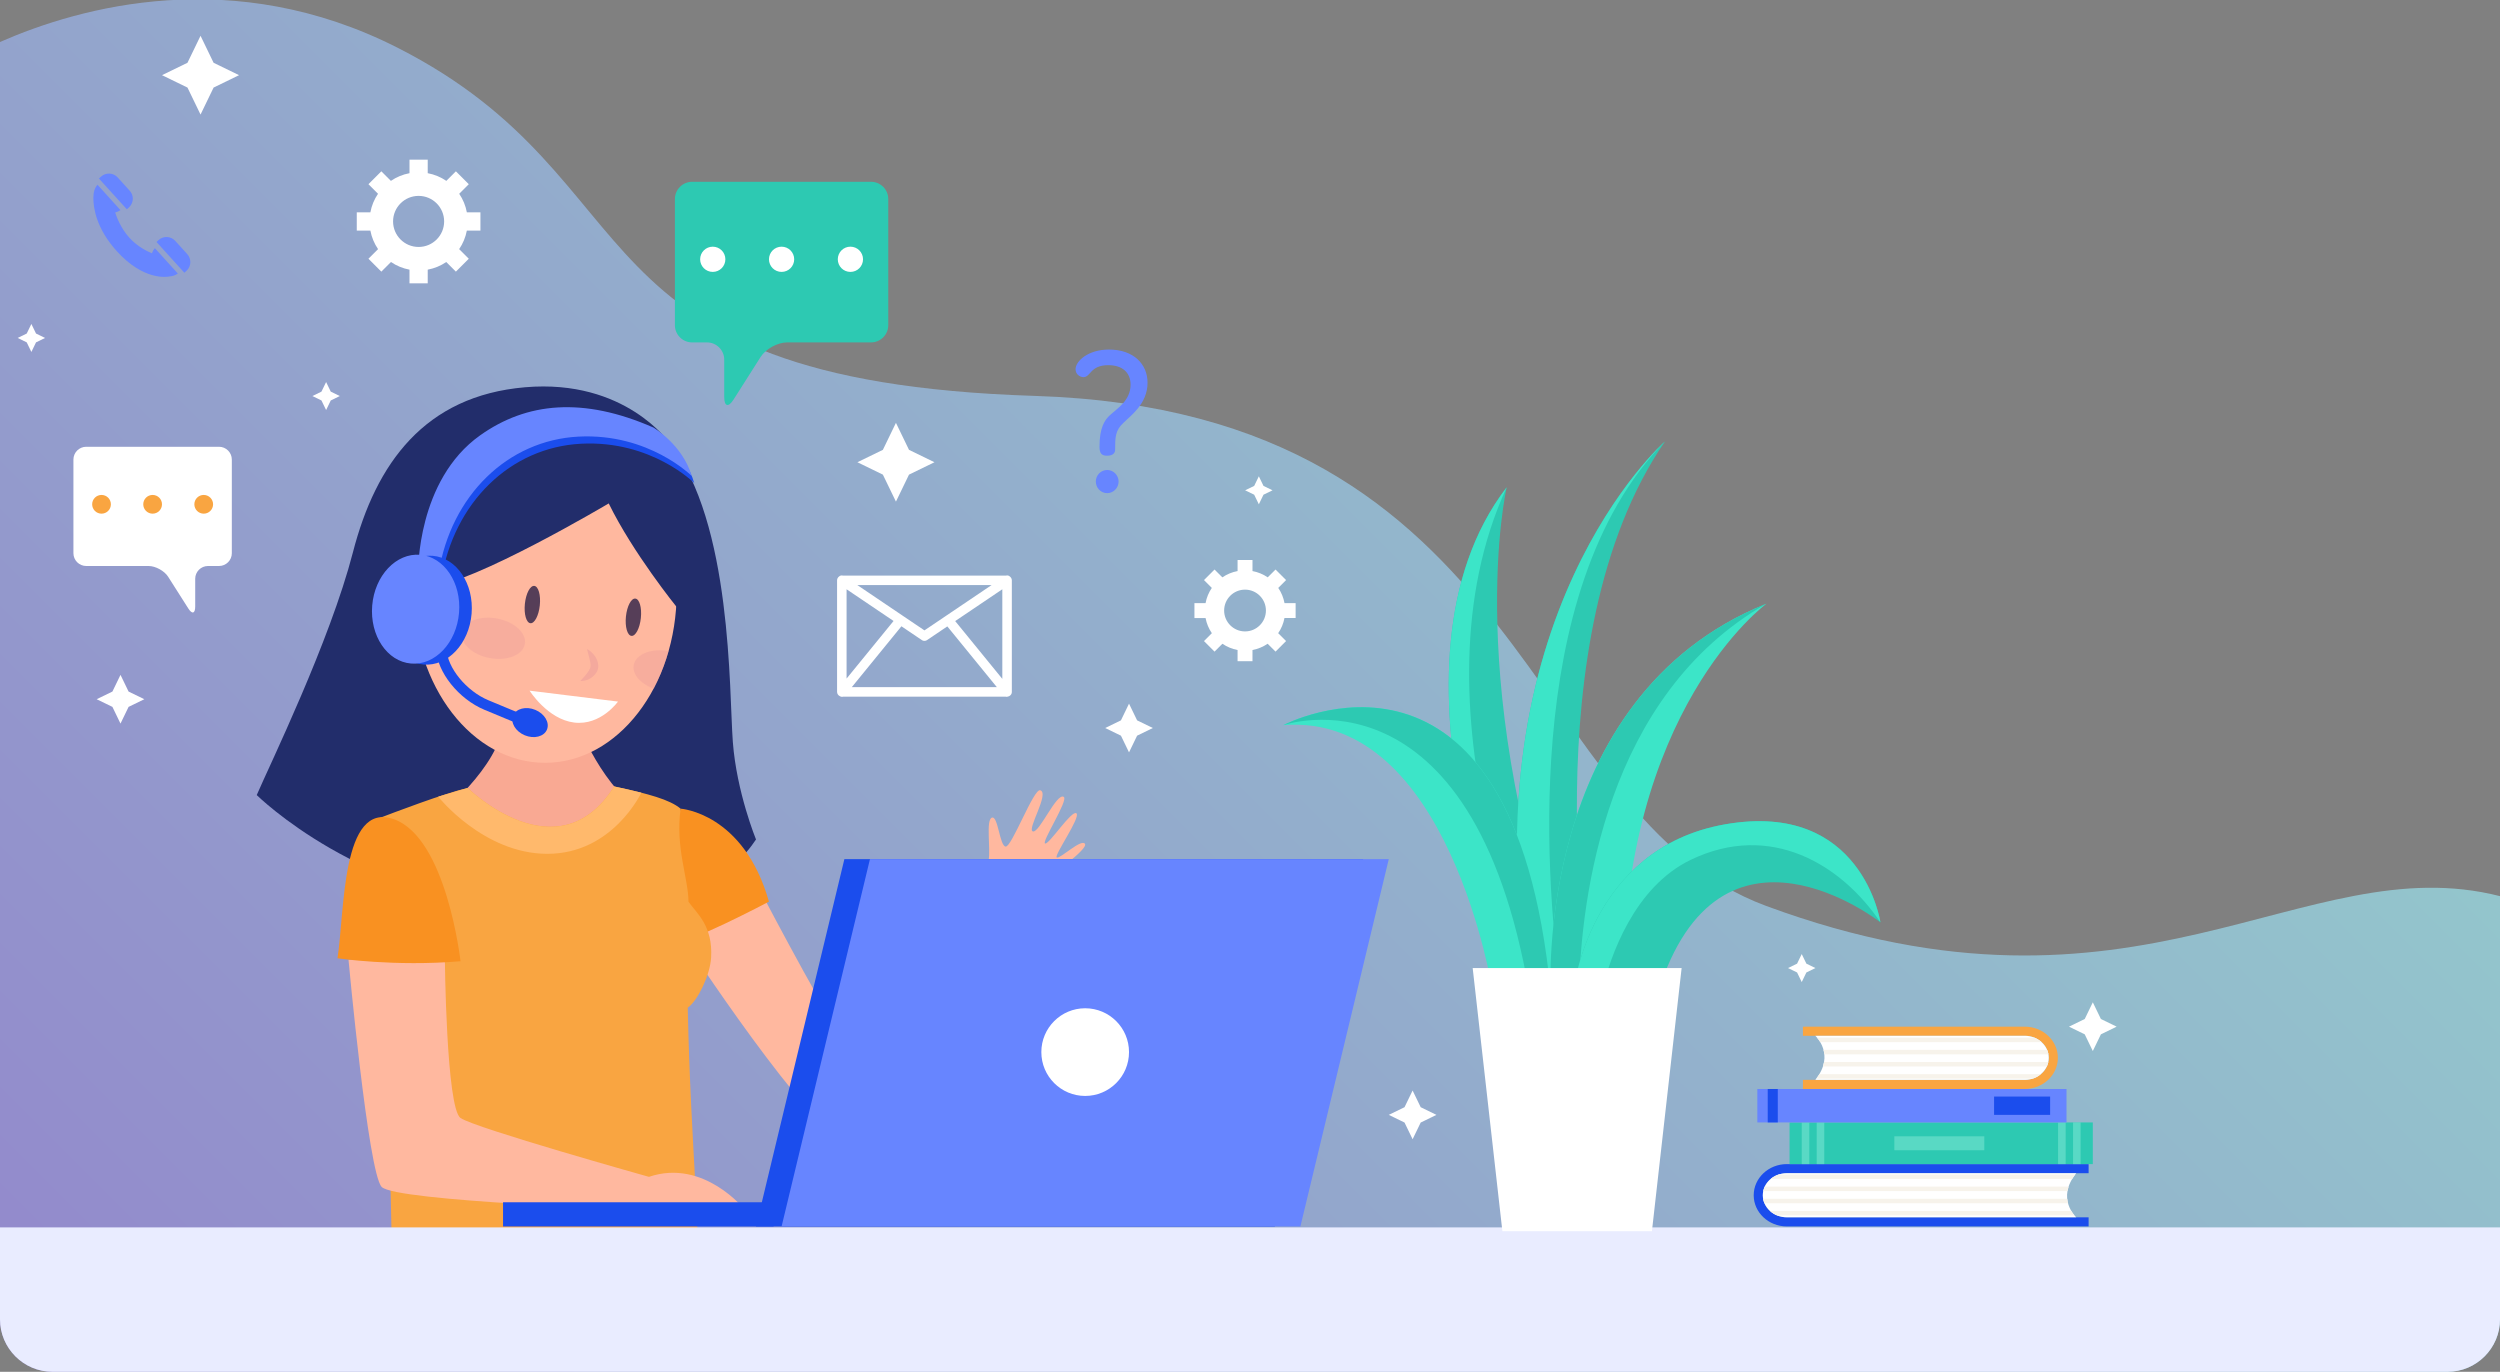 <?xml version="1.0" encoding="utf-8"?>
<!-- Generator: Adobe Illustrator 16.0.0, SVG Export Plug-In . SVG Version: 6.00 Build 0)  -->
<!DOCTYPE svg PUBLIC "-//W3C//DTD SVG 1.1//EN" "http://www.w3.org/Graphics/SVG/1.1/DTD/svg11.dtd">
<svg version="1.1" id="Layer_1" xmlns="http://www.w3.org/2000/svg" xmlns:xlink="http://www.w3.org/1999/xlink" x="0px" y="0px"
	 width="390px" height="214px" viewBox="0 0 390 214" enable-background="new 0 0 390 214" xml:space="preserve">
<rect x="0" y="0" width="390" height="214" fill="#808080" stroke="none"/>
<g>
	<linearGradient id="SVGID_1_" gradientUnits="userSpaceOnUse" x1="46.84" y1="256.034" x2="276.537" y2="26.337">
		<stop  offset="0.039" style="stop-color:#A092FF"/>
		<stop  offset="1" style="stop-color:#A0F4FF"/>
	</linearGradient>
	<path opacity="0.6" fill="url(#SVGID_1_)" d="M275.52,141.325c-38.041-14.068-36.33-77.098-114.097-79.564
		c-73.915-2.345-58.256-33.412-99.405-54.316C36.399-5.569,12.57,1.038,0,6.552v199.269C0,210.319,3.68,214,8.18,214h373.643
		c4.498,0,8.178-3.681,8.178-8.179V139.8C359.256,131.957,333.516,162.773,275.52,141.325z"/>
	<path fill="#222D6B" d="M104.469,69.145c0,0-6.883-10.079-22.549-8.734c-15.667,1.343-23.282,11.869-26.865,25.755
		c-3.583,13.886-12.989,33.179-15.005,37.865c0,0,16.676,16.473,42.016,17.23c25.338,0.755,32.459-5.151,35.871-10.304
		c0,0-3.029-7.391-3.616-15.229C113.732,107.89,114.243,81.462,104.469,69.145z"/>
	<path fill="#F9A993" d="M90.188,112.896c0,0,3.678,10.235,11.05,14.604c0,0-17.49,16.162-32.875-0.202
		c0,0,9.61-7.731,10.073-14.402H90.188z"/>
	<path fill="#FFB89F" d="M169.248,131.629c-0.584-0.823-3.856,2.373-4.388,2.147c-0.532-0.223,3.804-6.334,3.061-6.902
		s-4.234,4.867-4.88,4.712c-0.646-0.154,3.701-6.8,2.899-7.278c-1.12-0.669-3.786,5.638-4.802,5.394
		c-1.016-0.241,2.655-5.974,1.135-6.426c-1.018-0.303-4.452,8.918-5.396,8.789c-0.945-0.128-1.178-4.868-2.142-4.513
		c-0.963,0.355-0.181,4.836-0.507,6.611c-0.232,1.263-0.021,2.927,0.122,3.789l-0.08-0.052c0,0-20.828,24.663-21.949,24.874
		c-1.12,0.21-13.213-22.858-13.213-22.858l-12.542,6.495c0,0,20.156,30.906,25.979,32.025c5.761,1.11,24.348-36.11,26.473-37.389
		c0.02-0.012,0.039-0.021,0.057-0.031c0.003-0.001,0.006-0.004,0.008-0.005l0,0c1.403-0.778,2.968-2.059,3.837-3.209
		C163.92,136.481,169.832,132.452,169.248,131.629z"/>
	<g>
		<path fill="#F99121" d="M106.181,126.154c0,0,9.855,0.642,13.771,14.499c0,0-13.22,7.021-15.444,6.561
			C104.507,147.214,104.068,132.183,106.181,126.154z"/>
	</g>
	<path fill="#F9A541" d="M58.866,127.739c2.469-0.944,10.417-3.979,14.084-4.819c0.002,0.002,14.028,13.786,22.868-0.232
		c5.419,1.16,8.65,2.045,10.362,3.467c-0.859,6.047,1.221,10.927,1.223,14.519c1.318,1.846,3.828,3.756,3.53,8.738
		c-0.157,2.645-2.037,6.648-3.644,7.79c0.456,22.204,2.359,38.084,1.174,42.178c-1.434,4.951-20.717,3.169-33.416,3.169
		c-12.703,0-13.865-5.809-13.865-5.809C60.319,153.391,58.866,127.739,58.866,127.739z"/>
	<path fill="#FFB96C" d="M68.363,124.284c0.002,0.003,7.077,8.913,17.026,8.913c10.203,0,14.651-9.532,14.656-9.537
		c-1.232-0.314-2.633-0.632-4.227-0.973c-8.839,14.019-22.865,0.234-22.868,0.232l-4.581,1.362
		C68.367,124.283,68.365,124.283,68.363,124.284z"/>
	<ellipse fill="#FFB89F" cx="64.694" cy="94.692" rx="3.192" ry="4.545"/>
	<g>
		<path fill="#FFB89F" d="M64.495,92.367c0,14.709,9.199,26.631,20.53,26.631c11.344,0,20.536-11.922,20.536-26.631
			c0-14.711-9.192-26.638-20.536-26.638C73.693,65.729,64.495,77.656,64.495,92.367z"/>
		<path fill="#222D6B" d="M105.56,94.692c0,0-6.811-8.409-10.599-16.159c0,0-21.224,12.599-27.976,13c0,0-2.03-2.223-4.005-0.669
			c0,0-1.478-26.031,19.286-28.598C105.514,59.392,110.958,80.79,105.56,94.692z"/>
		<g>
			<defs>
				<path id="SVGID_2_" d="M64.495,92.367c0,14.709,9.199,26.631,20.53,26.631c11.344,0,20.536-11.922,20.536-26.631
					c0-14.711-9.192-26.638-20.536-26.638C73.693,65.729,64.495,77.656,64.495,92.367z"/>
			</defs>
			<clipPath id="SVGID_3_">
				<use xlink:href="#SVGID_2_"  overflow="visible"/>
			</clipPath>
			<g clip-path="url(#SVGID_3_)">
				
					<ellipse transform="matrix(0.983 0.184 -0.184 0.983 19.611 -12.455)" opacity="0.5" fill="#F0A39D" cx="76.987" cy="99.553" rx="4.983" ry="3.136"/>
				
					<ellipse transform="matrix(0.983 0.184 -0.184 0.983 21.004 -17.293)" opacity="0.5" fill="#F0A39D" cx="103.774" cy="104.642" rx="4.983" ry="3.136"/>
			</g>
		</g>
		<g>
			<g>
				
					<ellipse transform="matrix(-0.995 -0.104 0.104 -0.995 187.139 202.421)" fill="#563E58" cx="98.842" cy="96.336" rx="1.17" ry="2.925"/>
				
					<ellipse transform="matrix(-0.995 -0.103 0.103 -0.995 156.039 196.707)" fill="#563E58" cx="83.122" cy="94.306" rx="1.17" ry="2.926"/>
			</g>
			<path fill="#F4A99D" d="M91.576,101.255c0,0,0.094,0.432,0.254,0.99c0.071,0.282,0.161,0.598,0.226,0.914
				c0.032,0.158,0.057,0.316,0.069,0.464c0.008,0.146,0.017,0.289-0.011,0.398c-0.001,0.062-0.022,0.106-0.037,0.156l-0.009,0.037
				v0.001c0.053-0.098,0.014-0.025,0.025-0.049l-0.002,0.005l-0.004,0.009l-0.008,0.017l-0.017,0.032l-0.069,0.129
				c-0.045,0.084-0.089,0.174-0.13,0.256c-0.039,0.055-0.079,0.107-0.114,0.165c-0.056,0.114-0.167,0.238-0.257,0.36
				c-0.086,0.129-0.195,0.231-0.282,0.346c-0.199,0.219-0.365,0.4-0.482,0.529c-0.124,0.129-0.199,0.214-0.199,0.214
				s0.45,0.065,1.063-0.164c0.149-0.065,0.325-0.118,0.482-0.228c0.164-0.102,0.335-0.2,0.505-0.379
				c0.087-0.083,0.169-0.172,0.253-0.263c0.061-0.078,0.115-0.155,0.168-0.238l0.081-0.12l0.021-0.03l0.011-0.015l0.005-0.008
				l0.031-0.059l0.04-0.102c0.052-0.137,0.103-0.273,0.117-0.409c0.049-0.28,0.023-0.538-0.023-0.773
				c-0.047-0.235-0.127-0.447-0.218-0.637c-0.183-0.38-0.412-0.68-0.636-0.907C91.987,101.434,91.576,101.255,91.576,101.255z"/>
			<path fill="#FFFFFF" d="M96.405,109.446l-13.79-1.702c0,0,2.799,4.46,6.956,4.974C93.729,113.229,96.405,109.446,96.405,109.446z
				"/>
		</g>
	</g>
	<path fill="#FFB89F" d="M54.365,149.703c0,0,3.057,33.194,5.173,35.454c2.115,2.258,40.506,3.566,40.506,3.566h16.151
		c0,0-6.4-8.046-14.958-5.135c0,0-27.168-7.615-29.397-9.183c-2.229-1.567-2.446-24.958-2.446-24.958L54.365,149.703z"/>
	<path fill="#F99121" d="M71.84,149.954c0,0-2.149-19.211-10.382-22.154c-8.229-2.944-7.667,14.457-8.811,21.69
		C52.648,149.49,61.544,150.822,71.84,149.954z"/>
	<g>
		<g>
			<g>
				<path fill="#1B4DED" d="M75.578,110.729l6.831,2.84l0.619-1.486l-6.831-2.84c-3.445-1.433-6.437-5.09-6.535-7.987l-0.199-5.863
					l-1.609,0.055l0.199,5.863C68.171,104.828,71.546,109.053,75.578,110.729z"/>
			</g>
			
				<ellipse transform="matrix(-0.923 -0.384 0.384 -0.923 115.678 248.469)" fill="#1B4DED" cx="82.627" cy="112.694" rx="2.855" ry="2.147"/>
		</g>
		<g>
			<path fill="#1B4DED" d="M108.308,75.362c0,0-6.655-6.709-17.657-6.141c-11.002,0.567-19.893,9.119-21.831,21.342L65.64,90.3
				c0,0-0.214-14.26,9.661-21.274c7.264-5.159,16.044-6.038,27.026-1.224C102.328,67.802,106.893,70.479,108.308,75.362z"/>
			<path fill="#6785FF" d="M107.905,74.253c0,0-6.655-6.709-17.658-6.142c-11.002,0.568-19.892,9.118-21.832,21.342l-3.179-0.265
				c0,0-0.213-14.259,9.662-21.274c7.263-5.159,16.044-6.038,27.026-1.223C101.924,66.691,106.489,69.369,107.905,74.253z"/>
			<g>
				
					<ellipse transform="matrix(-0.997 -0.083 0.083 -0.997 125.478 195.694)" fill="#1B4DED" cx="66.789" cy="95.25" rx="6.794" ry="8.507"/>
				
					<ellipse transform="matrix(-0.997 -0.083 0.083 -0.997 121.587 195.213)" fill="#6785FF" cx="64.837" cy="95.087" rx="6.794" ry="8.508"/>
			</g>
		</g>
	</g>
	<path fill="#E9ECFF" d="M0,191.479v14.342C0,210.319,3.68,214,8.18,214h373.643c4.498,0,8.178-3.681,8.178-8.179v-14.342H0z"/>
	<g>
		<g>
			<g>
				<polygon fill="#1B4DED" points="117.936,191.332 198.871,191.332 212.658,134.021 131.723,134.021 				"/>
				<polygon fill="#6785FF" points="121.927,191.332 202.861,191.332 216.65,134.021 135.714,134.021 				"/>
			</g>
			<polygon fill="#1B4DED" points="78.474,191.332 120.667,191.332 121.927,187.551 78.474,187.551 			"/>
		</g>
		<circle fill="#FFFFFF" cx="169.288" cy="164.128" r="6.839"/>
	</g>
	<g>
		<g>
			<g>
				<path fill="#2DC9B2" d="M236.803,154.829c0,0-23.082-51.041-1.756-78.813c0,0-7.326,31.215,10.352,78.813H236.803z"/>
				<path fill="#3CE5C8" d="M235.047,76.016c-21.326,27.772,1.756,78.813,1.756,78.813h3.816
					C240.619,154.829,219.148,110.491,235.047,76.016z"/>
			</g>
			<g>
				<path fill="#2DC9B2" d="M259.74,68.858c0,0-31.016,27.199-21.182,85.971h9.627C248.186,154.829,238.527,99.689,259.74,68.858z"
					/>
				<path fill="#3CE5C8" d="M238.559,154.829h4.963c-2.043-14.447-6.811-62.638,16.219-85.971
					C259.74,68.858,228.725,96.058,238.559,154.829z"/>
			</g>
			<g>
				<path fill="#3CE5C8" d="M241.912,154.829c0,0-2.688-46.011,33.658-60.656c0,0-22.709,16.569-22.391,60.656H241.912z"/>
				<path fill="#2DC9B2" d="M241.912,154.829h4.387c0.348-14.869,4.188-46.332,29.271-60.656
					C239.225,108.818,241.912,154.829,241.912,154.829z"/>
			</g>
			<g>
				<path fill="#3CE5C8" d="M232.893,154.829c0,0-6.846-43.852-32.703-41.7c0,0,35.883-18.95,41.723,41.7H232.893z"/>
				<path fill="#2DC9B2" d="M200.189,113.129c0,0,29.492-10.367,38.369,41.7h3.354C236.072,94.179,200.189,113.129,200.189,113.129z
					"/>
			</g>
			<g>
				<path fill="#2DC9B2" d="M245.398,154.829c0,0,2.355-22.501,23.742-26.236c21.389-3.736,24.205,15.29,24.205,15.29
					s-25.074-19.733-34.695,10.946H245.398z"/>
				<path fill="#3CE5C8" d="M269.141,128.593c-21.387,3.735-23.742,26.236-23.742,26.236h4.43
					c1.406-5.785,5.123-16.475,13.967-20.715c12.4-5.945,23.43,0.701,29.551,9.769C293.346,143.883,290.529,124.856,269.141,128.593
					z"/>
			</g>
		</g>
		<polygon fill="#FFFFFF" points="257.701,192.065 234.371,192.065 229.738,151.018 262.334,151.018 		"/>
	</g>
	<g>
		<g>
			<g>
				<g>
					<path fill="#1B4DED" d="M278.744,181.6h47.08v1.422h-47.08c-2.064,0-3.744,1.544-3.744,3.439c0,1.896,1.68,3.439,3.744,3.439
						h47.08v1.422h-47.08c-2.848,0-5.166-2.18-5.166-4.861C273.578,183.782,275.896,181.6,278.744,181.6z"/>
				</g>
				<g>
					<path fill="#FFFFFF" d="M278.744,183.021c-2.064,0-3.744,1.544-3.744,3.439c0,1.896,1.68,3.439,3.744,3.439h45.148
						c0,0-3.221-2.905,0-6.879H278.744z"/>
					<g>
						<defs>
							<path id="SVGID_4_" d="M278.744,183.021c-2.064,0-3.744,1.544-3.744,3.439c0,1.896,1.68,3.439,3.744,3.439h45.148
								c0,0-3.221-2.905,0-6.879H278.744z"/>
						</defs>
						<clipPath id="SVGID_5_">
							<use xlink:href="#SVGID_4_"  overflow="visible"/>
						</clipPath>
						<g clip-path="url(#SVGID_5_)">
							<rect x="274.691" y="188.907" fill="#F7F3EB" width="49.201" height="0.694"/>
							<rect x="274.691" y="187.011" fill="#F7F3EB" width="49.201" height="0.696"/>
							<rect x="274.691" y="185.114" fill="#F7F3EB" width="49.201" height="0.695"/>
							<rect x="274.691" y="183.22" fill="#F7F3EB" width="49.201" height="0.693"/>
						</g>
					</g>
				</g>
			</g>
		</g>
		<g>
			<g>
				<g>
					<rect x="279.168" y="175.1" fill="#2DC9B2" width="47.311" height="6.5"/>
				</g>
				<g opacity="0.5">
					<rect x="281.07" y="175.1" fill="#86EAD7" width="1.178" height="6.5"/>
					<rect x="283.408" y="175.1" fill="#86EAD7" width="1.178" height="6.5"/>
					<g>
						<rect x="321.061" y="175.1" fill="#86EAD7" width="1.178" height="6.5"/>
						<rect x="323.398" y="175.1" fill="#86EAD7" width="1.178" height="6.5"/>
					</g>
				</g>
			</g>
			<rect x="295.518" y="177.263" opacity="0.5" fill="#86EAD7" width="14.033" height="2.174"/>
		</g>
		<g>
			<g>
				<rect x="274.146" y="169.883" fill="#6785FF" width="48.227" height="5.217"/>
				<rect x="311.076" y="171.062" fill="#1B4DED" width="8.744" height="2.858"/>
			</g>
			<g>
				<rect x="275.764" y="169.883" fill="#1B4DED" width="1.572" height="5.217"/>
			</g>
		</g>
		<g>
			<g>
				<g>
					<path fill="#F9A541" d="M315.861,169.883h-34.604v-1.421h34.604c2.064,0,3.744-1.545,3.744-3.441
						c0-1.896-1.68-3.438-3.744-3.438h-34.604v-1.424h34.604c2.848,0,5.166,2.18,5.166,4.861S318.709,169.883,315.861,169.883z"/>
				</g>
				<g>
					<path fill="#FFFFFF" d="M315.861,168.462c2.064,0,3.744-1.545,3.744-3.441c0-1.896-1.68-3.438-3.744-3.438h-32.674
						c0,0,3.223,2.904,0,6.879H315.861z"/>
					<g>
						<defs>
							<path id="SVGID_6_" d="M315.861,168.462c2.064,0,3.744-1.545,3.744-3.441c0-1.896-1.68-3.438-3.744-3.438h-32.674
								c0,0,3.223,2.904,0,6.879H315.861z"/>
						</defs>
						<clipPath id="SVGID_7_">
							<use xlink:href="#SVGID_6_"  overflow="visible"/>
						</clipPath>
						<g clip-path="url(#SVGID_7_)">
							<rect x="283.188" y="161.881" fill="#F7F3EB" width="36.725" height="0.696"/>
							<rect x="283.188" y="163.775" fill="#F7F3EB" width="36.725" height="0.696"/>
							<rect x="283.188" y="165.673" fill="#F7F3EB" width="36.725" height="0.695"/>
							<rect x="283.188" y="167.568" fill="#F7F3EB" width="36.725" height="0.695"/>
						</g>
					</g>
				</g>
			</g>
		</g>
	</g>
	<path fill="#FFFFFF" d="M157.846,90.532c0-0.24-0.12-0.455-0.301-0.591c-0.156-0.145-0.365-0.214-0.592-0.151
		c-8.493,0-16.985,0-25.478,0c-0.226-0.063-0.436,0.007-0.591,0.151c-0.181,0.136-0.301,0.351-0.301,0.591c0,5.8,0,11.602,0,17.401
		c0,0.308,0.195,0.576,0.467,0.688c0.154,0.087,0.329,0.115,0.499,0.055c8.431,0,16.862,0,25.292,0
		c0.141,0.05,0.285,0.039,0.418-0.015c0.144-0.028,0.26-0.095,0.349-0.185c0.007-0.005,0.013-0.013,0.02-0.018
		c0.007-0.008,0.014-0.015,0.021-0.022c0.119-0.118,0.198-0.284,0.198-0.503C157.846,102.134,157.846,96.332,157.846,90.532z
		 M156.362,105.904c-2.45-3.005-4.902-6.01-7.352-9.016c2.45-1.654,4.902-3.309,7.352-4.963
		C156.362,96.585,156.362,101.245,156.362,105.904z M147.686,95.996c-0.064,0.03-0.124,0.072-0.179,0.122
		c-1.097,0.739-2.194,1.48-3.292,2.221c-0.038-0.024-0.081-0.053-0.128-0.085c-0.444-0.299-0.888-0.6-1.332-0.898
		c-1.483-1.001-2.966-2.002-4.449-3.003c-1.52-1.026-3.04-2.053-4.56-3.079c6.979,0,13.957,0,20.936,0
		C152.35,92.848,150.018,94.422,147.686,95.996z M132.066,91.926c2.443,1.648,4.885,3.298,7.328,4.946
		c-2.442,2.994-4.885,5.989-7.328,8.984C132.066,101.214,132.066,96.569,132.066,91.926z M140.622,97.701
		c1.072,0.724,2.145,1.448,3.217,2.173c0.206,0.138,0.544,0.138,0.749,0c1.064-0.719,2.129-1.438,3.193-2.156
		c2.575,3.158,5.151,6.315,7.727,9.475c-7.542,0-15.084,0-22.626,0C135.461,104.029,138.042,100.864,140.622,97.701z"/>
	<g>
		<path fill="#FFFFFF" d="M36.164,71.688c0-1.096-0.897-1.992-1.993-1.992H13.447c-1.096,0-1.993,0.896-1.993,1.992v14.615
			c0,1.096,0.897,1.992,1.993,1.992h9.726c1.096,0,2.473,0.758,3.061,1.683l3.149,4.956c0.588,0.925,1.069,0.784,1.069-0.312v-4.334
			c0-1.096,0.896-1.993,1.992-1.993h1.727c1.096,0,1.993-0.896,1.993-1.992V71.688z"/>
		<g>
			<circle fill="#F9A541" cx="15.838" cy="78.671" r="1.461"/>
			<circle fill="#F9A541" cx="23.809" cy="78.671" r="1.461"/>
			<circle fill="#F9A541" cx="31.78" cy="78.671" r="1.461"/>
		</g>
	</g>
	<g>
		<path fill="#2DC9B2" d="M105.285,31.044c0-1.477,1.208-2.684,2.684-2.684h27.916c1.476,0,2.684,1.208,2.684,2.684v19.687
			c0,1.476-1.208,2.684-2.684,2.684h-13.101c-1.477,0-3.332,1.019-4.124,2.265l-4.242,6.676c-0.792,1.246-1.439,1.058-1.439-0.418
			V56.1c0-1.476-1.208-2.684-2.684-2.684h-2.326c-1.477,0-2.684-1.208-2.684-2.684V31.044z"/>
		<g>
			<circle fill="#FFFFFF" cx="132.664" cy="40.45" r="1.969"/>
			<circle fill="#FFFFFF" cx="121.927" cy="40.45" r="1.968"/>
			<circle fill="#FFFFFF" cx="111.19" cy="40.45" r="1.968"/>
		</g>
	</g>
	<path fill="#FFFFFF" d="M202.117,96.414v-2.327h-1.732c-0.162-0.867-0.498-1.671-0.977-2.372l1.221-1.223l-1.645-1.646
		l-1.221,1.221c-0.703-0.48-1.508-0.818-2.375-0.981v-1.728h-2.327v1.728c-0.867,0.163-1.672,0.501-2.373,0.981l-1.221-1.221
		l-1.645,1.646l1.222,1.223c-0.479,0.701-0.816,1.505-0.978,2.372h-1.734v2.327h1.736c0.164,0.864,0.502,1.666,0.981,2.365
		l-1.228,1.229l1.645,1.646l1.229-1.229c0.699,0.478,1.501,0.814,2.365,0.977v1.741h2.327V101.4
		c0.863-0.162,1.666-0.499,2.365-0.977l1.23,1.229l1.645-1.646l-1.229-1.229c0.48-0.699,0.818-1.501,0.98-2.365H202.117z
		 M194.226,98.502c-1.8,0-3.26-1.459-3.26-3.259c0-1.801,1.459-3.26,3.26-3.26c1.799,0,3.258,1.459,3.258,3.26
		C197.484,97.043,196.025,98.502,194.226,98.502z"/>
	<path fill="#FFFFFF" d="M74.948,35.972v-2.844H72.83c-0.198-1.059-0.609-2.042-1.194-2.899l1.494-1.494l-2.012-2.011l-1.492,1.493
		c-0.857-0.587-1.841-1.001-2.901-1.2v-2.112h-2.844v2.112c-1.061,0.199-2.043,0.613-2.901,1.2l-1.492-1.493l-2.011,2.011
		l1.493,1.494c-0.585,0.856-0.997,1.84-1.194,2.899h-2.12v2.844h2.122c0.2,1.057,0.613,2.038,1.199,2.892l-1.501,1.501l2.011,2.011
		l1.502-1.502c0.855,0.583,1.835,0.995,2.891,1.193v2.128h2.844v-2.128c1.056-0.198,2.036-0.609,2.891-1.193l1.502,1.502
		l2.012-2.011l-1.502-1.501c0.586-0.855,1-1.835,1.199-2.892H74.948z M65.303,38.525c-2.2,0-3.984-1.784-3.984-3.983
		c0-2.2,1.784-3.984,3.984-3.984c2.199,0,3.983,1.784,3.983,3.984C69.286,36.741,67.502,38.525,65.303,38.525z"/>
	<g>
		<path fill="#6785FF" d="M175.284,65.94c-1.295,1.174-1.325,2.258-1.325,4.216c0,0.481-0.301,0.934-1.264,0.934
			c-0.813,0-1.175-0.331-1.175-1.386c0-3.011,0.813-4.186,1.626-4.938c1.175-1.084,3.222-2.288,3.222-4.758
			c0-1.927-1.325-3.042-3.463-3.042c-2.86,0-2.74,1.868-3.885,1.868c-0.542,0-1.234-0.423-1.234-1.235
			c0-1.264,1.957-3.071,5.21-3.071c3.824,0,6.021,2.259,6.021,5.18C179.017,63.05,176.277,64.917,175.284,65.94z M174.501,75.124
			c0,0.964-0.783,1.807-1.777,1.807c-1.023,0-1.777-0.843-1.777-1.807c0-0.993,0.783-1.807,1.777-1.807
			C173.688,73.317,174.501,74.131,174.501,75.124z"/>
	</g>
	<g>
		<path fill="#6785FF" d="M24.735,37.449c0.362-0.327,0.833-0.5,1.322-0.475c0.492,0.021,0.946,0.236,1.277,0.597l1.886,2.08
			c0.306,0.337,0.471,0.781,0.478,1.246c-0.007,0.513-0.227,1.007-0.609,1.352l-0.227,0.21c-0.038,0.029-0.072,0.057-0.106,0.084
			l-4.339-4.793c0.027-0.031,0.055-0.065,0.093-0.095L24.735,37.449z M15.528,27.765c-0.031,0.025-0.062,0.06-0.093,0.089
			l4.346,4.791c0.034-0.024,0.069-0.05,0.106-0.083l0.224-0.2c0.382-0.351,0.606-0.848,0.609-1.364c0-0.461-0.168-0.9-0.485-1.244
			l-1.879-2.074c-0.681-0.752-1.848-0.809-2.598-0.129L15.528,27.765z M27.747,42.675l-3.592-3.968
			c-0.2,0.241-0.355,0.511-0.455,0.807c-0.712-0.288-2.233-1.017-3.531-2.441c-1.293-1.437-1.951-3.139-2.202-3.918
			c0.296-0.07,0.575-0.201,0.829-0.375l-3.591-3.964c-0.3,0.358-0.503,0.79-0.575,1.265l0,0c0,0-0.003,0.022-0.014,0.064
			l-0.003,0.01c-0.01,0.115-0.038,0.368-0.048,0.736l0,0c0,1.586,0.468,4.769,3.658,8.295c4.174,4.612,7.805,4.03,8.234,3.94
			C26.931,43.095,27.362,42.937,27.747,42.675L27.747,42.675z M27.782,42.672"/>
	</g>
	<polygon fill="#FFFFFF" points="20.058,107.883 18.797,105.278 17.537,107.883 15.08,109.078 17.537,110.274 18.797,112.879 
		20.058,110.274 22.515,109.078 	"/>
	<polygon fill="#FFFFFF" points="51.598,61.095 50.873,59.597 50.148,61.095 48.735,61.782 50.148,62.471 50.873,63.968 
		51.598,62.471 53.011,61.782 	"/>
	<polygon fill="#FFFFFF" points="141.804,70.176 139.767,65.964 137.729,70.176 133.755,72.108 137.729,74.043 139.767,78.253 
		141.804,74.043 145.776,72.108 	"/>
	<polygon fill="#FFFFFF" points="33.321,9.793 31.284,5.582 29.246,9.793 25.273,11.726 29.246,13.661 31.284,17.871 33.321,13.661 
		37.293,11.726 	"/>
	<polygon fill="#FFFFFF" points="5.619,52.033 4.895,50.535 4.17,52.033 2.757,52.72 4.17,53.409 4.895,54.906 5.619,53.409 
		7.032,52.72 	"/>
	<polygon fill="#FFFFFF" points="177.388,112.374 176.127,109.769 174.867,112.374 172.41,113.569 174.867,114.766 176.127,117.369 
		177.388,114.766 179.845,113.569 	"/>
	<polygon fill="#FFFFFF" points="197.104,75.8 196.379,74.302 195.654,75.8 194.241,76.487 195.654,77.175 196.379,78.673 
		197.104,77.175 198.516,76.487 	"/>
	<polygon fill="#FFFFFF" points="221.629,172.725 220.367,170.12 219.105,172.725 216.65,173.92 219.105,175.116 220.367,177.722 
		221.629,175.116 224.084,173.92 	"/>
	<polygon fill="#FFFFFF" points="281.795,150.329 281.07,148.832 280.346,150.329 278.932,151.017 280.346,151.705 281.07,153.202 
		281.795,151.705 283.207,151.017 	"/>
	<polygon fill="#FFFFFF" points="327.74,158.964 326.479,156.359 325.219,158.964 322.762,160.159 325.219,161.356 326.479,163.96 
		327.74,161.356 330.195,160.159 	"/>
</g>
</svg>
